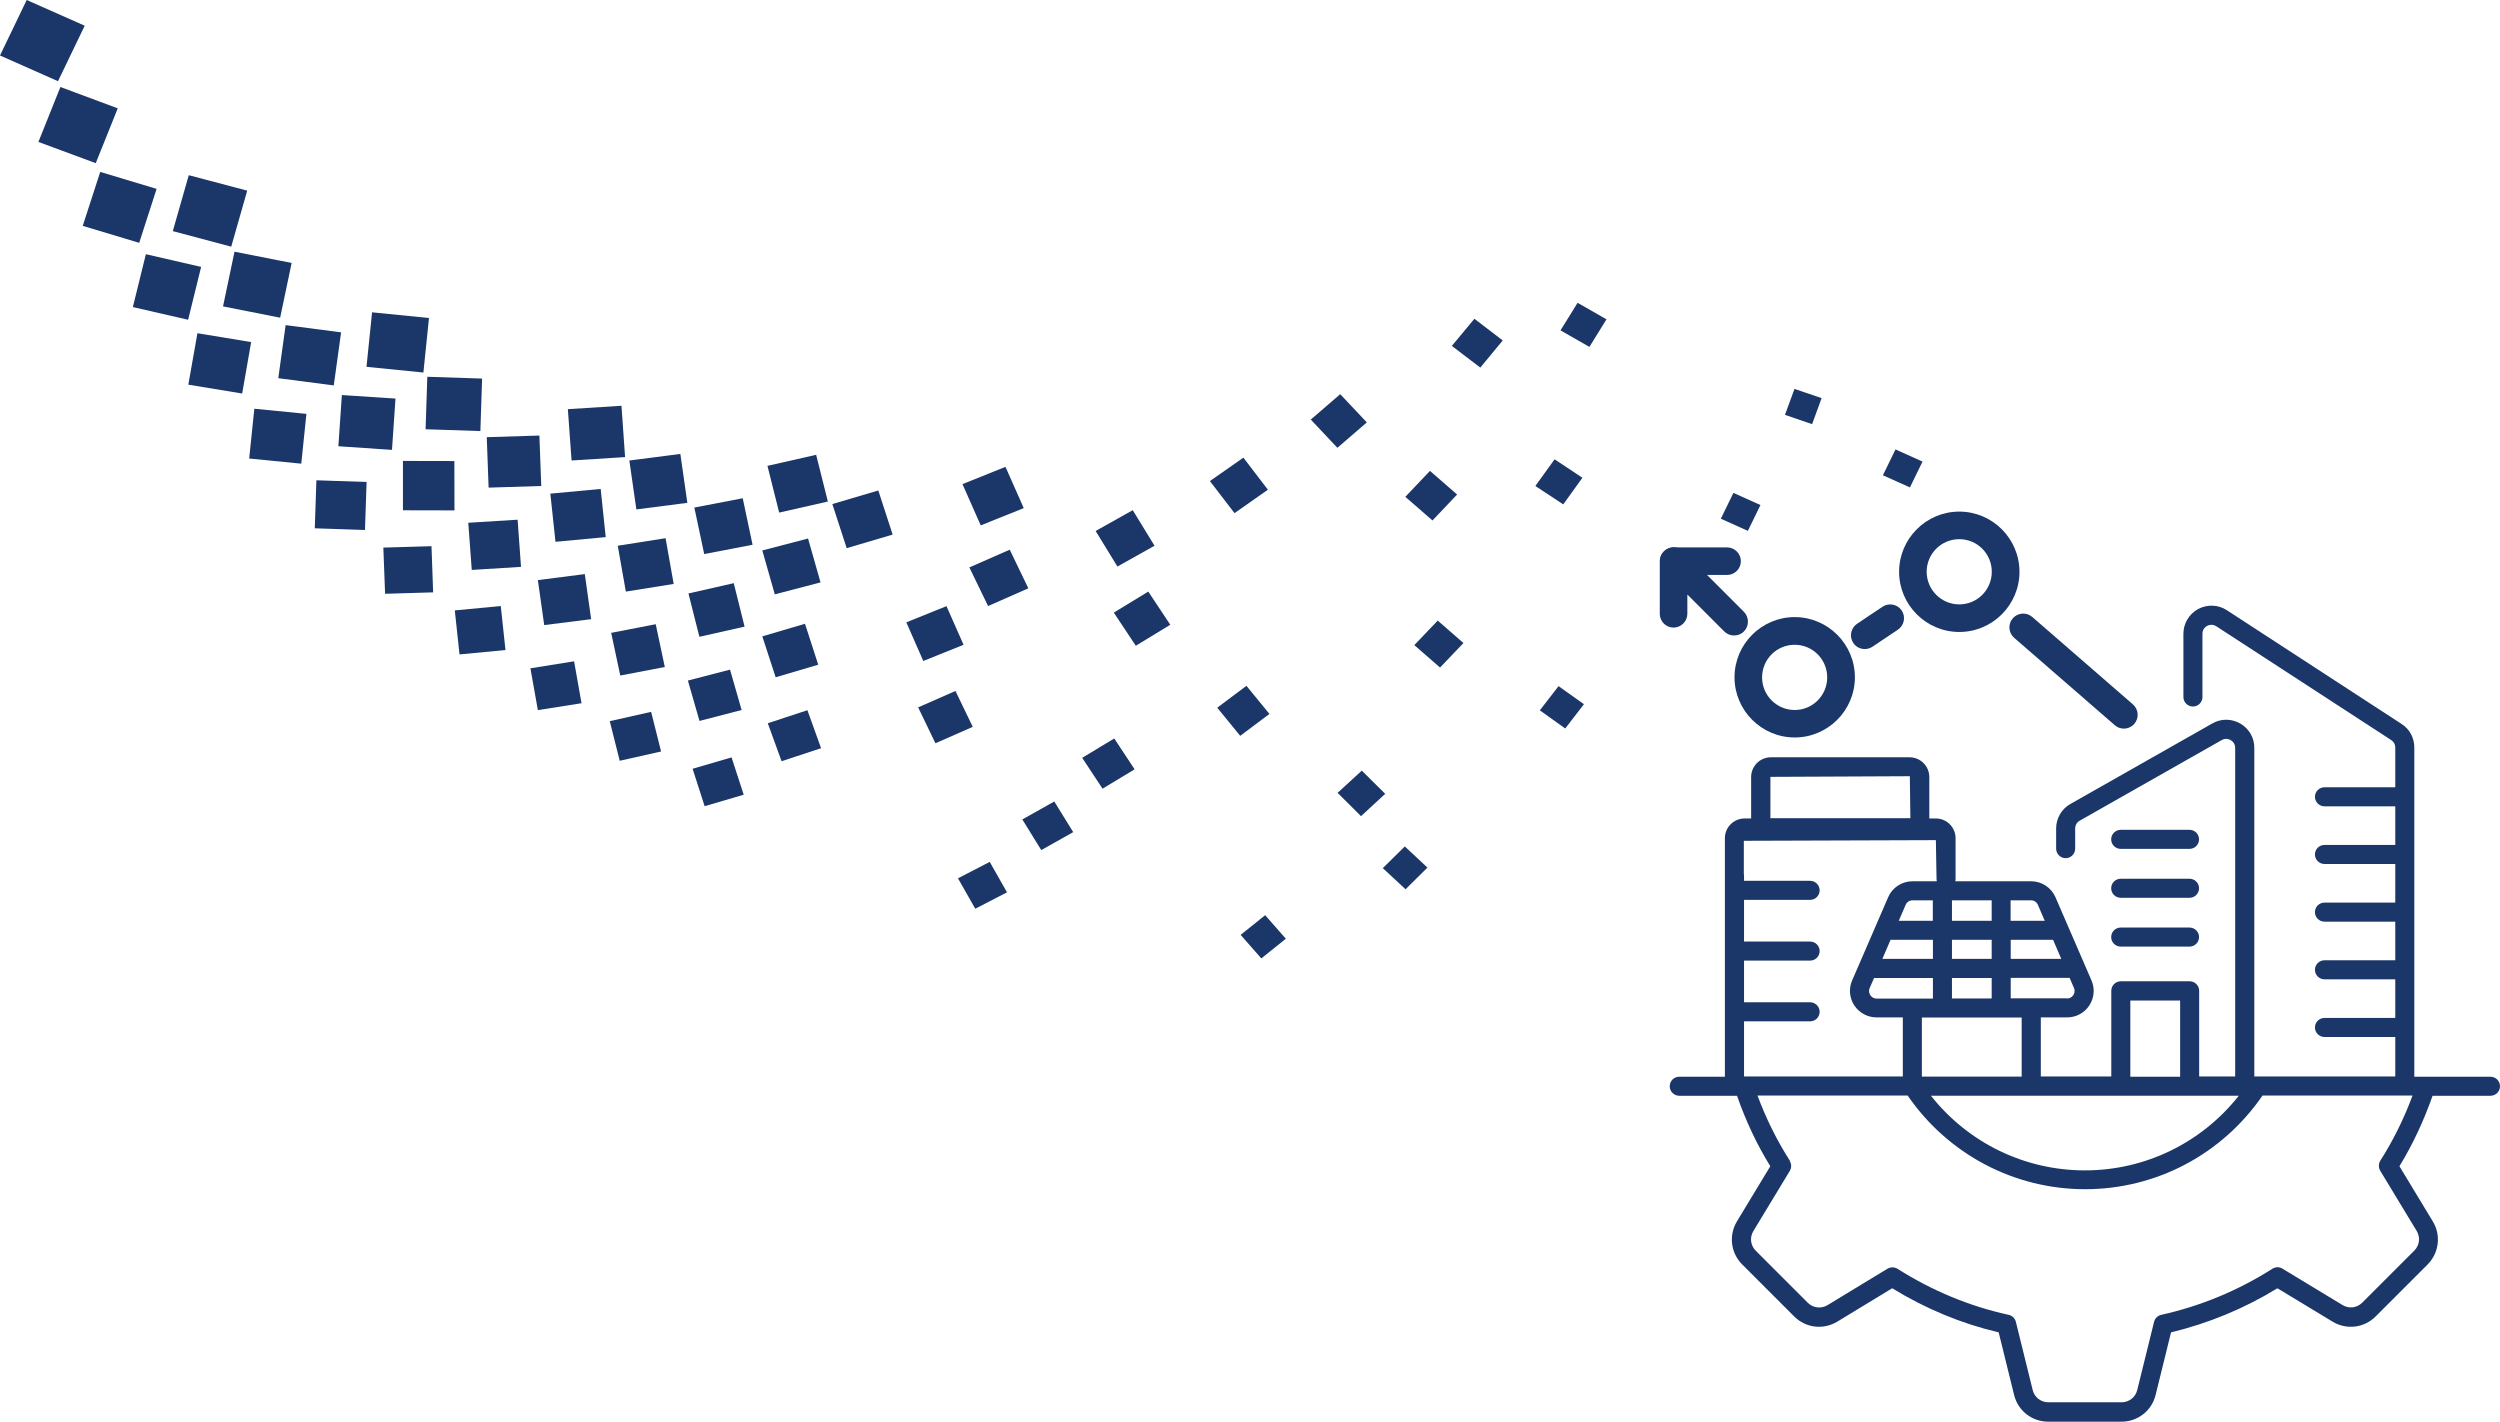 <?xml version="1.0" encoding="UTF-8"?>
<svg id="Layer_1" xmlns="http://www.w3.org/2000/svg" viewBox="0 0 228.45 129.9">
  <defs>
    <style>
      .cls-1 {
        fill: #1b3668;
      }
    </style>
  </defs>
  <polygon class="cls-1" points="7.74 2.35 2.44 0 0 5.07 5.3 7.42 7.74 2.35"/>
  <polygon class="cls-1" points="10.76 9.9 5.52 7.95 3.51 12.97 8.75 14.91 10.76 9.9"/>
  <polygon class="cls-1" points="14.31 17.26 9.16 15.71 7.56 20.64 12.72 22.19 14.31 17.26"/>
  <polygon class="cls-1" points="18.38 24.39 13.33 23.23 12.14 28.06 17.19 29.22 18.38 24.39"/>
  <polygon class="cls-1" points="22.95 31.26 18.04 30.45 17.21 35.15 22.13 35.96 22.95 31.26"/>
  <polygon class="cls-1" points="28 37.82 23.24 37.35 22.77 41.9 27.53 42.37 28 37.82"/>
  <rect class="cls-1" x="28.94" y="43.87" width="4.39" height="4.59" transform="translate(-16.05 75.73) rotate(-88.08)"/>
  <polygon class="cls-1" points="39.43 49.91 35.03 50.04 35.19 54.26 39.58 54.13 39.43 49.91"/>
  <polygon class="cls-1" points="45.76 55.38 41.56 55.78 41.99 59.8 46.19 59.4 45.76 55.38"/>
  <polygon class="cls-1" points="52.46 60.43 48.47 61.07 49.15 64.89 53.14 64.26 52.46 60.43"/>
  <polygon class="cls-1" points="59.5 65.05 55.72 65.9 56.63 69.52 60.41 68.67 59.5 65.05"/>
  <polygon class="cls-1" points="66.85 69.21 63.29 70.25 64.39 73.67 67.96 72.62 66.85 69.21"/>
  <polygon class="cls-1" points="90.44 78.76 87.54 80.26 89.12 83.04 92.02 81.54 90.44 78.76"/>
  <polygon class="cls-1" points="115.61 83.63 113.37 85.43 115.26 87.58 117.5 85.78 115.61 83.63"/>
  <polygon class="cls-1" points="22.59 17.42 17.25 16.01 15.79 21.12 21.13 22.54 22.59 17.42"/>
  <polygon class="cls-1" points="26.65 24.03 21.43 23 20.38 28 25.6 29.03 26.65 24.03"/>
  <polygon class="cls-1" points="31.17 30.37 26.1 29.71 25.43 34.56 30.5 35.22 31.17 30.37"/>
  <polygon class="cls-1" points="36.14 36.42 31.24 36.1 30.92 40.78 35.82 41.11 36.14 36.42"/>
  <polygon class="cls-1" points="41.52 42.13 36.82 42.12 36.82 46.63 41.53 46.64 41.52 42.13"/>
  <polygon class="cls-1" points="47.3 47.49 42.79 47.77 43.11 52.08 47.61 51.8 47.3 47.49"/>
  <polygon class="cls-1" points="53.44 52.46 49.15 53.01 49.73 57.12 54.02 56.58 53.44 52.46"/>
  <polygon class="cls-1" points="59.92 57.04 55.85 57.83 56.68 61.73 60.75 60.95 59.92 57.04"/>
  <polygon class="cls-1" points="66.71 61.19 62.86 62.19 63.92 65.88 67.77 64.88 66.71 61.19"/>
  <polygon class="cls-1" points="73.78 64.9 70.16 66.09 71.42 69.56 75.03 68.37 73.78 64.9"/>
  <polygon class="cls-1" points="96.34 73.24 93.42 74.88 95.15 77.68 98.07 76.04 96.34 73.24"/>
  <polygon class="cls-1" points="128.37 77.35 126.36 79.33 128.44 81.26 130.44 79.28 128.37 77.35"/>
  <polygon class="cls-1" points="39.2 29.06 34 28.54 33.49 33.52 38.69 34.04 39.2 29.06"/>
  <rect class="cls-1" x="39.07" y="34.4" width="4.8" height="5.01" transform="translate(3.22 77.14) rotate(-88.11)"/>
  <polygon class="cls-1" points="49.29 39.8 44.48 39.95 44.65 44.56 49.46 44.41 49.29 39.8"/>
  <polygon class="cls-1" points="54.89 44.68 50.29 45.11 50.76 49.51 55.35 49.08 54.89 44.68"/>
  <polygon class="cls-1" points="60.82 49.18 56.45 49.87 57.19 54.06 61.56 53.36 60.82 49.18"/>
  <polygon class="cls-1" points="67.05 53.29 62.91 54.23 63.91 58.19 68.04 57.26 67.05 53.29"/>
  <polygon class="cls-1" points="73.56 57 69.66 58.15 70.88 61.89 74.77 60.74 73.56 57"/>
  <polygon class="cls-1" points="87.31 63.14 83.9 64.64 85.48 67.92 88.89 66.42 87.31 63.14"/>
  <polygon class="cls-1" points="101.82 67.48 98.89 69.25 100.75 72.07 103.68 70.3 101.82 67.48"/>
  <polygon class="cls-1" points="124.44 70.42 122.23 72.45 124.37 74.58 126.58 72.54 124.44 70.42"/>
  <polygon class="cls-1" points="56.79 37.08 51.89 37.39 52.23 42.08 57.12 41.77 56.79 37.08"/>
  <polygon class="cls-1" points="62.17 41.48 57.51 42.08 58.15 46.55 62.81 45.95 62.17 41.48"/>
  <polygon class="cls-1" points="67.87 45.53 63.45 46.38 64.35 50.63 68.77 49.78 67.87 45.53"/>
  <polygon class="cls-1" points="73.84 49.21 69.66 50.3 70.8 54.31 74.98 53.22 73.84 49.21"/>
  <polygon class="cls-1" points="86.49 55.39 82.82 56.87 84.37 60.4 88.05 58.92 86.49 55.39"/>
  <polygon class="cls-1" points="113.9 62.67 111.23 64.67 113.33 67.24 116 65.24 113.9 62.67"/>
  <polygon class="cls-1" points="142.42 62.7 140.71 64.91 143.03 66.57 144.74 64.35 142.42 62.7"/>
  <polygon class="cls-1" points="74.58 41.56 70.13 42.57 71.2 46.84 75.65 45.83 74.58 41.56"/>
  <polygon class="cls-1" points="80.26 44.82 76.06 46.06 77.37 50.09 81.57 48.85 80.26 44.82"/>
  <polygon class="cls-1" points="92.27 50.23 88.58 51.85 90.29 55.38 93.97 53.76 92.27 50.23"/>
  <polygon class="cls-1" points="104.93 54.06 101.78 55.98 103.79 59.01 106.94 57.09 104.93 54.06"/>
  <polygon class="cls-1" points="131.38 56.71 129.24 58.95 131.59 61 133.73 58.76 131.38 56.71"/>
  <polygon class="cls-1" points="91.88 42.66 87.95 44.24 89.62 48.01 93.55 46.43 91.88 42.66"/>
  <polygon class="cls-1" points="103.51 46.62 100.12 48.52 102.11 51.77 105.5 49.87 103.51 46.62"/>
  <polygon class="cls-1" points="158.4 45.04 157.25 47.4 159.72 48.51 160.87 46.15 158.4 45.04"/>
  <polygon class="cls-1" points="113.62 41.82 110.56 43.96 112.81 46.89 115.86 44.75 113.62 41.82"/>
  <polygon class="cls-1" points="130.67 43.03 128.42 45.4 130.9 47.56 133.15 45.19 130.67 43.03"/>
  <polygon class="cls-1" points="142.06 41.97 140.3 44.41 142.85 46.09 144.6 43.66 142.06 41.97"/>
  <polygon class="cls-1" points="163.98 35.54 163.11 37.91 165.59 38.76 166.46 36.38 163.98 35.54"/>
  <polygon class="cls-1" points="122.47 36.02 119.78 38.34 122.21 40.92 124.9 38.6 122.47 36.02"/>
  <polygon class="cls-1" points="134.73 29.13 132.67 31.61 135.27 33.59 137.32 31.11 134.73 29.13"/>
  <polygon class="cls-1" points="144.16 27.67 142.6 30.19 145.24 31.7 146.8 29.18 144.16 27.67"/>
  <polygon class="cls-1" points="173.21 41.07 172.06 43.43 174.53 44.54 175.68 42.18 173.21 41.07"/>
  <path class="cls-1" d="M158.47,58.07c.32,0,.65-.12.89-.37.49-.49.49-1.29,0-1.79l-5.53-5.53c-.36-.36-.9-.47-1.38-.27-.47.2-.78.66-.78,1.17v4.81c0,.7.57,1.26,1.26,1.26s1.26-.57,1.26-1.26v-1.76l3.37,3.37c.25.25.57.37.89.37"/>
  <path class="cls-1" d="M170.4,59.31c.24,0,.49-.07.7-.21l2.33-1.56c.58-.39.73-1.17.35-1.75-.39-.58-1.17-.73-1.75-.35l-2.33,1.56c-.58.39-.73,1.17-.35,1.75.24.36.64.56,1.05.56"/>
  <path class="cls-1" d="M194.08,66.58c.35,0,.7-.15.95-.43.46-.53.4-1.32-.12-1.78l-9.2-7.99c-.53-.46-1.32-.4-1.78.12-.46.53-.4,1.32.12,1.78l9.2,7.99c.24.21.53.31.83.31"/>
  <path class="cls-1" d="M152.95,52.54h4.87c.7,0,1.26-.57,1.26-1.26s-.57-1.26-1.26-1.26h-4.87c-.7,0-1.26.57-1.26,1.26s.56,1.26,1.26,1.26"/>
  <path class="cls-1" d="M179.04,49.27c1.64,0,2.97,1.33,2.97,2.98s-1.33,2.98-2.97,2.98-2.98-1.33-2.98-2.98,1.33-2.98,2.98-2.98M179.04,57.75c3.03,0,5.5-2.47,5.5-5.5s-2.47-5.5-5.5-5.5-5.5,2.47-5.5,5.5,2.47,5.5,5.5,5.5"/>
  <path class="cls-1" d="M164,58.92c1.64,0,2.97,1.33,2.97,2.98s-1.33,2.98-2.97,2.98-2.98-1.33-2.98-2.98,1.33-2.98,2.98-2.98M164,67.39c3.03,0,5.5-2.47,5.5-5.5s-2.47-5.5-5.5-5.5-5.5,2.47-5.5,5.5,2.47,5.5,5.5,5.5"/>
  <path class="cls-1" d="M163.54,106.08c.18.28.18.64.01.92l-3.33,5.5c-.35.58-.26,1.31.22,1.79l4.76,4.76c.48.48,1.22.56,1.79.22l5.48-3.33c.29-.17.64-.17.92,0,3.17,2.01,6.59,3.43,10.16,4.21.33.07.58.32.66.64l1.54,6.24c.16.65.74,1.11,1.42,1.11h6.71c.67,0,1.26-.46,1.42-1.11l1.54-6.24c.08-.32.33-.57.66-.64,3.6-.8,7.02-2.22,10.15-4.21.14-.09.31-.14.47-.14s.31.04.45.13l5.5,3.33c.58.35,1.31.26,1.79-.22l4.76-4.76c.48-.48.57-1.21.22-1.79l-3.33-5.5c-.17-.28-.17-.64,0-.92,1.18-1.85,2.17-3.86,2.95-5.96h-13.71c-3.69,5.37-9.71,8.56-16.21,8.56s-12.53-3.2-16.22-8.56h-13.72c.78,2.1,1.77,4.1,2.96,5.96M199.22,91.43h-4.55v6.96h4.55v-6.96ZM184.74,92.98h-9.12v5.4h9.12v-5.4ZM188.89,91.24c.33,0,.51-.21.57-.31.06-.09.19-.34.06-.65l-.4-.92h-5.38v1.87h5.15ZM187.61,85.88h-3.87v1.74h4.62l-.75-1.74ZM186.22,82.68c-.11-.25-.35-.41-.63-.41h-1.86v1.87h3.12l-.63-1.46ZM182,89.37h-3.63v1.87h3.63v-1.87ZM182,85.88h-3.63v1.74h3.63v-1.74ZM182,82.27h-3.63v1.87h3.63v-1.87ZM176.63,89.37h-5.38l-.4.92c-.13.3,0,.55.06.65.06.09.24.31.57.31h5.15v-1.87ZM176.63,85.88h-3.87l-.75,1.74h4.62v-1.74ZM176.63,82.27h-1.86c-.27,0-.52.16-.63.41l-.63,1.46h3.11v-1.87ZM176.45,100.13c3.4,4.3,8.55,6.82,14.07,6.82s10.66-2.52,14.06-6.82h-28.12ZM161.78,74.77h12.79l-.05-3.84-12.74.06v3.78ZM159.37,79.91v-4.97h6.04c.48,0,.87.39.87.87s-1.4.25-1.88.25l-5.03.62v3.81h6.04c.48,0,.87.39.87.87s-.39.87-.87.87h-6.04v3.81h6.04c.48,0,.87.39.87.87s-.39.87-.87.87h-6.04v3.81h6.04c.48,0,.87.39.87.87s-.39.87-.87.87h-6.04v5.04h14.51v-5.4h-2.4c-.82,0-1.58-.41-2.03-1.09-.45-.68-.53-1.54-.2-2.29l3.29-7.6c.38-.89,1.26-1.46,2.23-1.46h10.83c.97,0,1.84.57,2.23,1.46l3.29,7.6c.33.75.25,1.61-.2,2.29-.45.69-1.21,1.09-2.03,1.09h-2.4v5.4h6.44v-7.83c0-.48.39-.87.87-.87h6.29c.48,0,.87.39.87.87v7.83h3.29v-30.03c0-.43-.29-.64-.41-.71-.12-.07-.45-.21-.82,0l-12.97,7.36c-.26.14-.42.42-.42.71v1.85c0,.48-.39.87-.87.87s-.87-.39-.87-.87v-1.85c0-.92.5-1.78,1.3-2.23l12.97-7.36c.8-.46,1.76-.45,2.56.01.8.46,1.28,1.29,1.28,2.22v30.03h12.88v-3.61h-6.47c-.48,0-.87-.39-.87-.87s.39-.87.87-.87h6.47v-3.53h-6.47c-.48,0-.87-.39-.87-.87s.39-.87.87-.87h6.47v-3.53h-6.47c-.48,0-.87-.39-.87-.87s.39-.87.87-.87h6.47v-3.53h-6.47c-.48,0-.87-.39-.87-.87s.39-.87.87-.87h6.47v-3.53h-6.47c-.48,0-.87-.39-.87-.87s.39-.87.87-.87h6.47v-3.64c0-.28-.14-.53-.38-.68l-15.97-10.39c-.37-.24-.71-.11-.84-.04-.13.07-.43.28-.43.72v5.78c0,.48-.39.87-.87.87s-.87-.39-.87-.87v-5.78c0-.94.52-1.81,1.35-2.26.83-.44,1.83-.41,2.62.11l15.96,10.39c.74.47,1.17,1.27,1.17,2.15v30.09h6.96c.48,0,.87.39.87.87s-.39.87-.87.87h-5.29c-.8,2.27-1.8,4.43-3.03,6.44l3.05,5.04c.77,1.26.57,2.88-.47,3.93l-4.76,4.76c-1.05,1.05-2.66,1.24-3.93.47l-5.04-3.05c-3.02,1.85-6.28,3.2-9.72,4.03l-1.41,5.72c-.35,1.44-1.63,2.44-3.11,2.44h-6.71c-1.48,0-2.76-1-3.11-2.44l-1.41-5.72c-3.41-.8-6.68-2.16-9.73-4.03l-5.02,3.05c-1.27.77-2.88.58-3.93-.47l-4.76-4.76c-1.05-1.05-1.24-2.66-.48-3.93l3.05-5.04c-1.24-2.01-2.25-4.17-3.04-6.44h-5.28c-.48,0-.87-.39-.87-.87s.39-.87.87-.87h4.17v-21.8c0-.99.81-1.8,1.8-1.8h.6v-3.79c0-.99.81-1.8,1.8-1.8h12.68c.99,0,1.8.81,1.8,1.8v3.79h.6c.99,0,1.8.81,1.8,1.8v3.72c0,.48-.39.87-.87.87s-.87-.39-.87-.87l-.06-3.54-17.55.06v3.08Z"/>
  <path class="cls-1" d="M193.79,75.83h6.29c.48,0,.87.39.87.87s-.39.87-.87.87h-6.29c-.48,0-.87-.39-.87-.87s.39-.87.87-.87"/>
  <path class="cls-1" d="M193.79,80.3h6.29c.48,0,.87.39.87.87s-.39.87-.87.87h-6.29c-.48,0-.87-.39-.87-.87s.39-.87.87-.87"/>
  <path class="cls-1" d="M193.79,84.76h6.29c.48,0,.87.39.87.87s-.39.87-.87.87h-6.29c-.48,0-.87-.39-.87-.87s.39-.87.87-.87"/>
</svg>